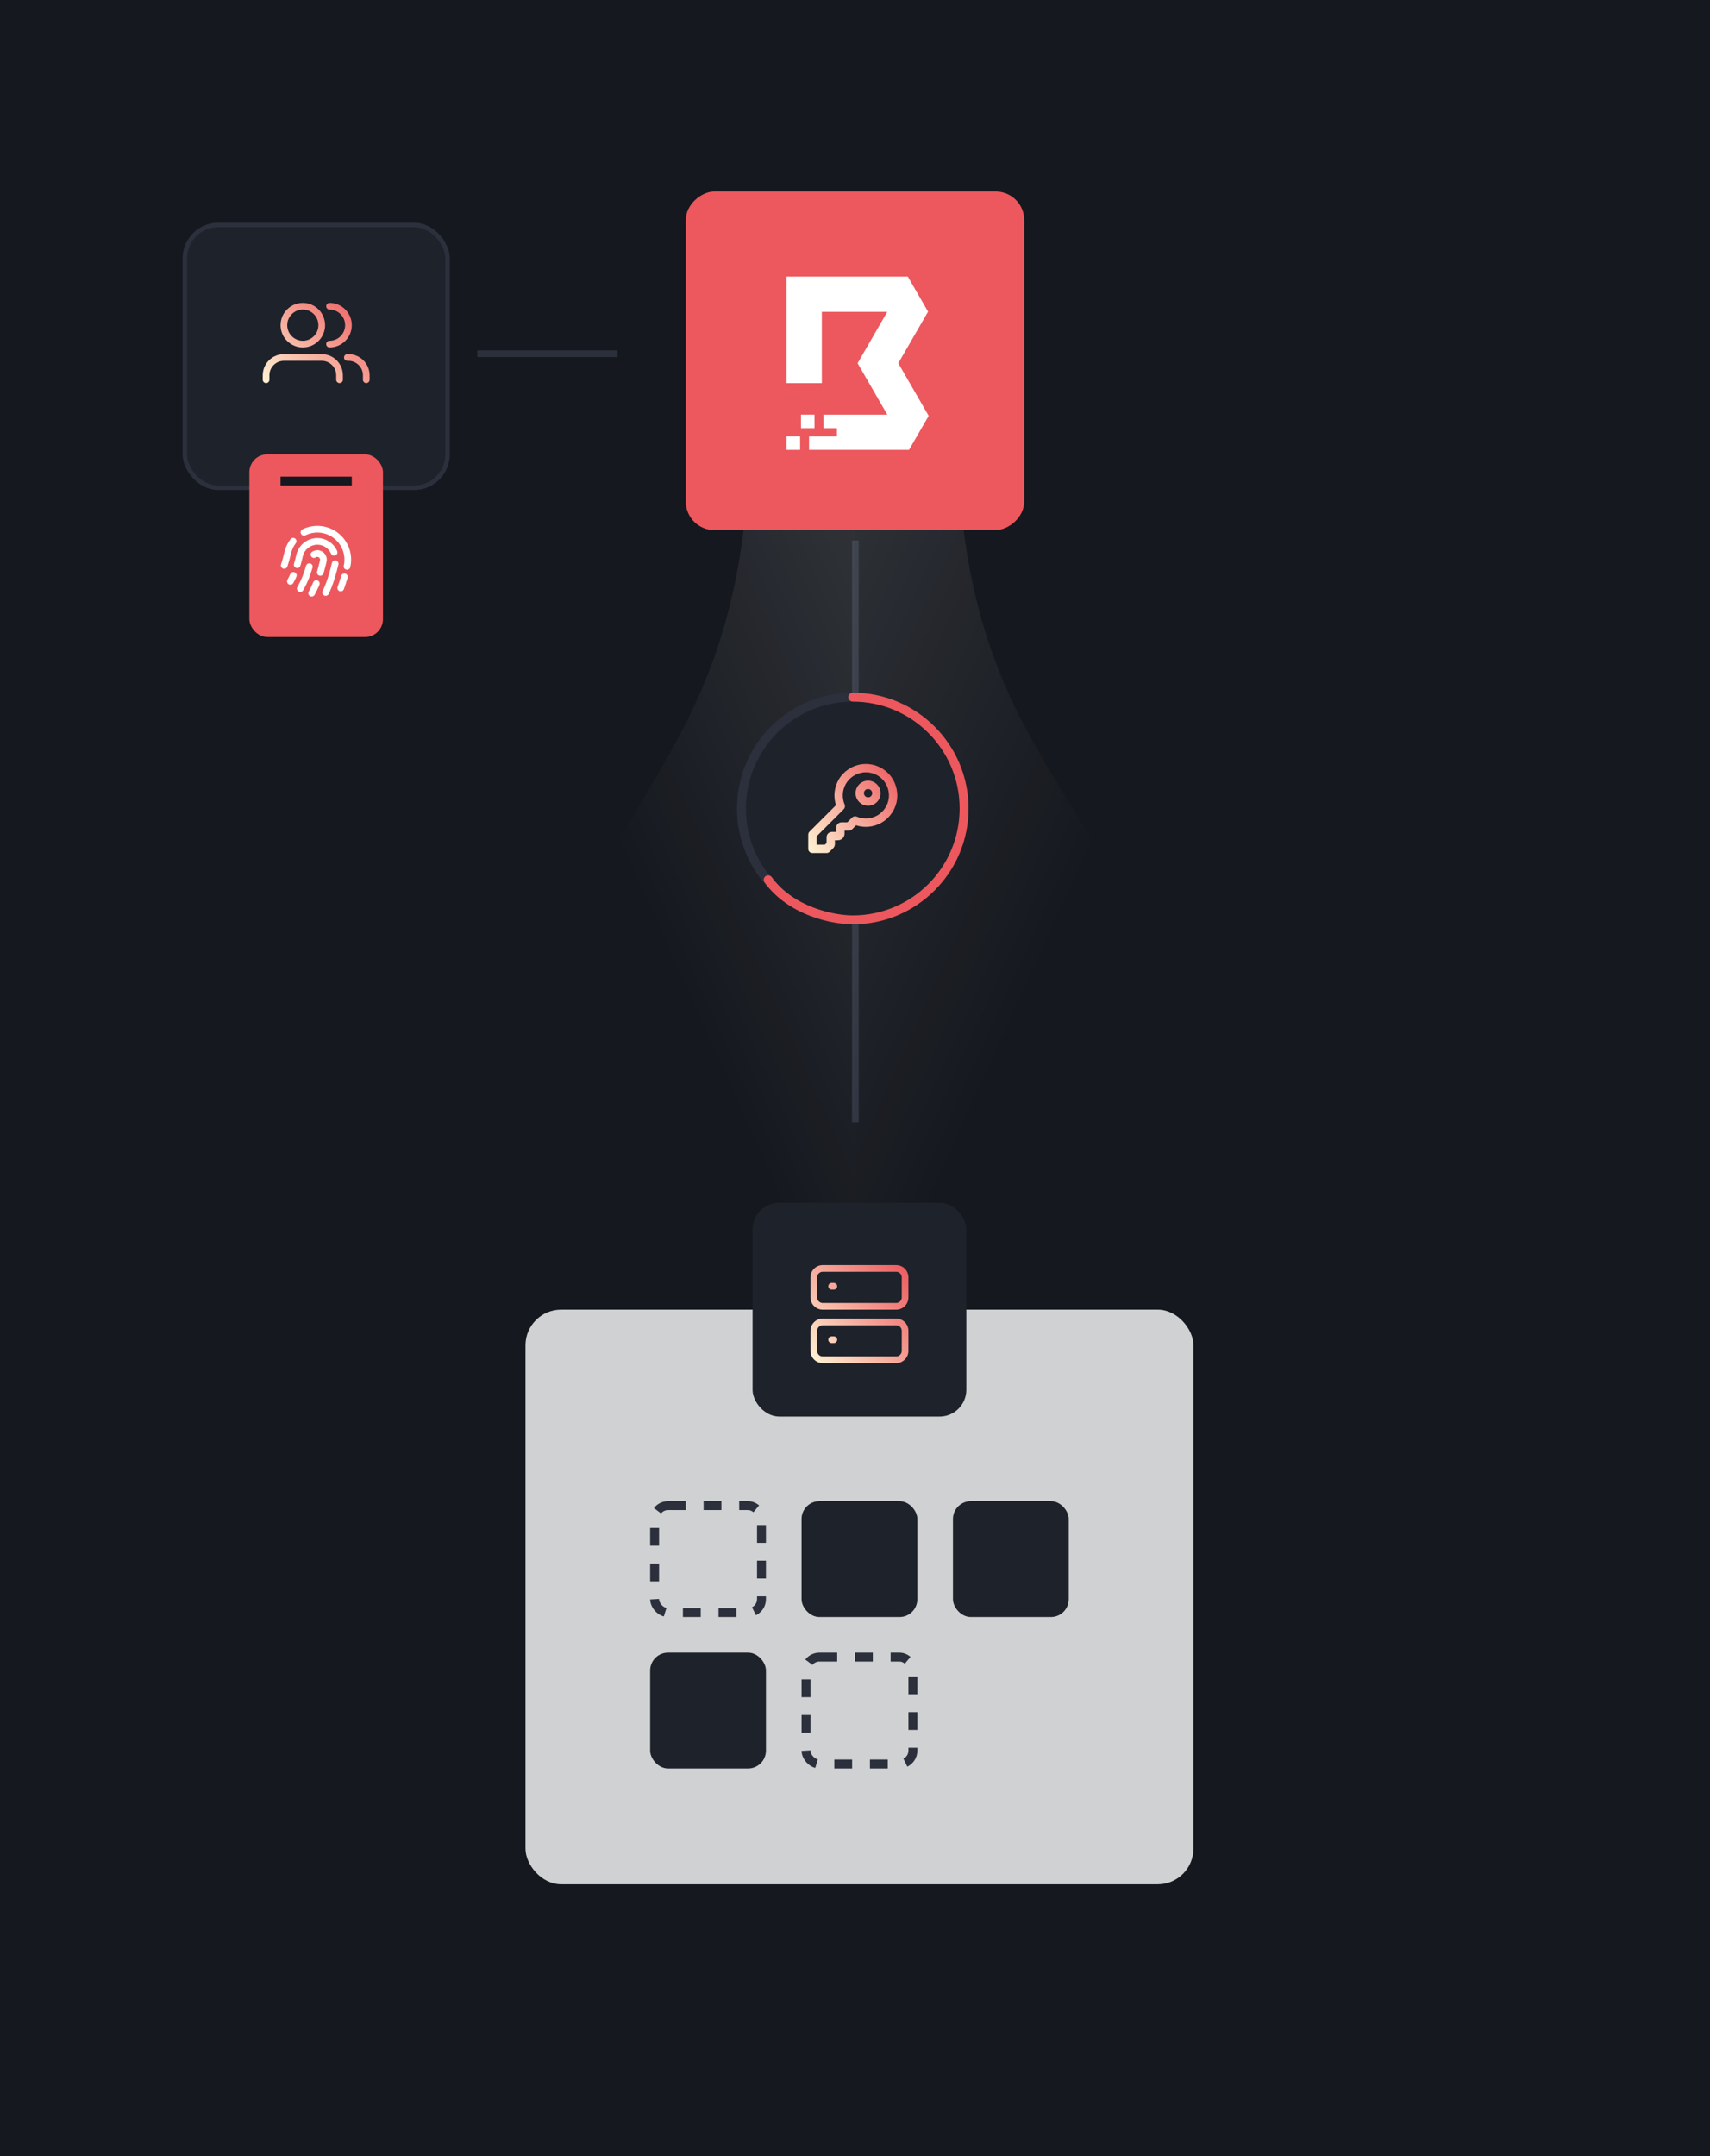 <?xml version="1.0" encoding="utf-8"?>
<svg xmlns="http://www.w3.org/2000/svg" width="384" height="484" viewBox="0 0 384 484" fill="none">
<rect width="384" height="484" fill="#15181E"/>
<line x1="192.086" y1="121.333" x2="192.086" y2="251.962" stroke="#2B303C" stroke-width="1.5"/>
<line y1="-0.75" x2="31.491" y2="-0.75" transform="matrix(-1 8.74228e-08 3.41568e-07 1 138.668 80.162)" stroke="#2B303C" stroke-width="1.5"/>
<path opacity="0.55" d="M192 91L192 324L110 324C110 165.222 168.622 197.635 168.622 91L192 91Z" fill="url(#paint0_linear_2803_7977)" fill-opacity="0.2"/>
<path opacity="0.2" d="M192 91L192 324L275 324C275 165.222 214.704 197.635 214.704 91L192 91Z" fill="url(#paint1_linear_2803_7977)" fill-opacity="0.5"/>
<rect x="230" y="43" width="76" height="76" rx="6.397" transform="rotate(90 230 43)" fill="#EC585D"/>
<circle cx="191.5" cy="181.5" r="25" fill="#1E222A" stroke="#2B303C" stroke-width="2"/>
<path d="M191.5 156.5C205.307 156.5 216.5 167.693 216.5 181.5C216.5 195.307 205.307 206.5 191.5 206.5C187.333 206.5 177.7 204.7 172.5 197.5" stroke="#EC585D" stroke-width="2" stroke-linecap="round" stroke-linejoin="round"/>
<path fill-rule="evenodd" clip-rule="evenodd" d="M192.951 176.071C193.483 175.539 194.191 175.25 194.939 175.25C195.311 175.25 195.674 175.324 196.015 175.466C197.064 175.903 197.75 176.92 197.75 178.064C197.75 178.802 197.449 179.522 196.93 180.044C196.4 180.578 195.688 180.872 194.939 180.872C193.796 180.872 192.778 180.186 192.341 179.138L192.339 179.135C191.906 178.085 192.14 176.878 192.951 176.071ZM194.276 177.398C194.453 177.22 194.684 177.125 194.939 177.125C195.06 177.125 195.179 177.149 195.294 177.197C195.65 177.345 195.875 177.683 195.875 178.064C195.875 178.301 195.775 178.547 195.599 178.724C195.424 178.9 195.193 178.997 194.939 178.997C194.558 178.997 194.22 178.772 194.072 178.417C193.926 178.063 194.006 177.666 194.274 177.4L194.276 177.398Z" fill="url(#paint2_linear_2803_7977)"/>
<path fill-rule="evenodd" clip-rule="evenodd" d="M194.442 171.5C194.133 171.5 193.817 171.519 193.503 171.563C191.335 171.853 189.397 173.158 188.31 175.058C187.321 176.787 187.118 178.87 187.727 180.751L181.775 186.703C181.599 186.878 181.5 187.117 181.5 187.366V190.562C181.5 191.08 181.92 191.5 182.438 191.5H185.621C185.869 191.5 186.108 191.401 186.284 191.225L187.103 190.406C187.11 190.399 187.118 190.391 187.125 190.384C187.367 190.125 187.502 189.785 187.492 189.426V188.626H188.176C188.563 188.626 188.948 188.472 189.231 188.182L189.24 188.173C189.495 187.903 189.645 187.55 189.653 187.171L189.653 187.152V186.476H190.497C190.857 186.476 191.205 186.329 191.457 186.068L192.254 185.271C192.957 185.5 193.69 185.617 194.437 185.617C195.665 185.617 196.876 185.295 197.942 184.686C199.841 183.602 201.145 181.663 201.438 179.496L201.439 179.495C201.728 177.328 200.982 175.115 199.436 173.567C198.104 172.235 196.327 171.5 194.442 171.5ZM193.757 173.42C193.979 173.39 194.21 173.375 194.442 173.375C195.83 173.375 197.13 173.913 198.11 174.893C199.242 176.027 199.792 177.657 199.58 179.246C199.365 180.835 198.403 182.264 197.013 183.058C196.229 183.505 195.338 183.742 194.437 183.742C193.743 183.742 193.067 183.605 192.424 183.335C192.366 183.311 192.306 183.293 192.245 183.281L192.217 183.275C192.156 183.263 192.095 183.257 192.033 183.257C191.77 183.257 191.554 183.357 191.4 183.48C191.374 183.502 191.349 183.524 191.324 183.549L190.271 184.601H188.967C188.302 184.601 187.778 185.142 187.778 185.79V186.751H186.806C186.141 186.751 185.617 187.291 185.617 187.939V189.241L185.233 189.625H183.375V187.754L189.444 181.686C189.718 181.412 189.833 180.978 189.661 180.576C189.039 179.095 189.142 177.38 189.938 175.988C190.735 174.595 192.164 173.633 193.753 173.421L193.757 173.42Z" fill="url(#paint3_linear_2803_7977)"/>
<path d="M181.681 100.988V97.975H187.946V96.114H184.91V93.078H199.247L192.587 81.54L199.247 70.001H184.551V86.003H176.637V62.091H203.863L208.408 69.961L201.722 81.54L208.545 93.355L204.136 100.988H181.681Z" fill="white"/>
<path d="M182.901 93.076H179.865V96.112H182.901V93.076Z" fill="white"/>
<path d="M179.671 97.955H176.635V100.991H179.671V97.955Z" fill="white"/>
<rect opacity="0.8" x="118" y="294" width="150" height="129" rx="8" fill="white"/>
<rect x="147" y="338" width="24" height="24" rx="3" stroke="#2B303C" stroke-width="2" stroke-dasharray="4 4"/>
<rect x="146" y="371" width="26" height="26" rx="4" fill="#1E222A"/>
<rect x="180" y="337" width="26" height="26" rx="4" fill="#1E222A"/>
<rect x="181" y="372" width="24" height="24" rx="3" stroke="#2B303C" stroke-width="2" stroke-dasharray="4 4"/>
<rect x="214" y="337" width="26" height="26" rx="4" fill="#1E222A"/>
<rect x="169" y="270" width="48" height="48" rx="6" fill="#1E222A"/>
<path d="M186 288.75C186 288.336 186.336 288 186.75 288H187.25C187.664 288 188 288.336 188 288.75C188 289.164 187.664 289.5 187.25 289.5H186.75C186.336 289.5 186 289.164 186 288.75Z" fill="url(#paint4_linear_2803_7977)"/>
<path fill-rule="evenodd" clip-rule="evenodd" d="M184.75 284C183.231 284 182 285.231 182 286.75V291.25C182 292.769 183.231 294 184.75 294H201.25C202.769 294 204 292.769 204 291.25V286.75C204 285.231 202.769 284 201.25 284H184.75ZM183.5 286.75C183.5 286.06 184.06 285.5 184.75 285.5H201.25C201.94 285.5 202.5 286.06 202.5 286.75V291.25C202.5 291.94 201.94 292.5 201.25 292.5H184.75C184.06 292.5 183.5 291.94 183.5 291.25V286.75Z" fill="url(#paint5_linear_2803_7977)"/>
<path d="M186.75 300C186.336 300 186 300.336 186 300.75C186 301.164 186.336 301.5 186.75 301.5H187.25C187.664 301.5 188 301.164 188 300.75C188 300.336 187.664 300 187.25 300H186.75Z" fill="url(#paint6_linear_2803_7977)"/>
<path fill-rule="evenodd" clip-rule="evenodd" d="M184.75 296C183.231 296 182 297.231 182 298.75V303.25C182 304.769 183.231 306 184.75 306H201.25C202.769 306 204 304.769 204 303.25V298.75C204 297.231 202.769 296 201.25 296H184.75ZM183.5 298.75C183.5 298.06 184.06 297.5 184.75 297.5H201.25C201.94 297.5 202.5 298.06 202.5 298.75V303.25C202.5 303.94 201.94 304.5 201.25 304.5H184.75C184.06 304.5 183.5 303.94 183.5 303.25V298.75Z" fill="url(#paint7_linear_2803_7977)"/>
<rect x="41.5" y="50.5" width="59" height="59" rx="7.5" fill="#1E222A" stroke="#2B303C"/>
<path fill-rule="evenodd" clip-rule="evenodd" d="M68 67.999C65.239 67.999 63 70.238 63 72.999C63 75.761 65.239 77.999 68 77.999C70.761 77.999 73 75.761 73 72.999C73 70.238 70.761 67.999 68 67.999ZM64.5 72.999C64.5 71.066 66.067 69.499 68 69.499C69.933 69.499 71.5 71.066 71.5 72.999C71.5 74.932 69.933 76.499 68 76.499C66.067 76.499 64.5 74.932 64.5 72.999Z" fill="url(#paint8_linear_2803_7977)"/>
<path d="M63.75 79.499C61.127 79.499 59 81.626 59 84.249V85.249C59 85.663 59.336 85.999 59.75 85.999C60.164 85.999 60.5 85.663 60.5 85.249V84.249C60.5 82.454 61.955 80.999 63.75 80.999L72.25 80.999C74.045 80.999 75.5 82.454 75.5 84.249V85.249C75.5 85.663 75.836 85.999 76.25 85.999C76.664 85.999 77 85.663 77 85.249V84.249C77 81.626 74.873 79.499 72.25 79.499L63.75 79.499Z" fill="url(#paint9_linear_2803_7977)"/>
<path d="M77.25 80.249C77.25 79.835 77.586 79.499 78 79.499H78.25C80.873 79.499 83 81.626 83 84.249V85.249C83 85.663 82.664 85.999 82.25 85.999C81.836 85.999 81.5 85.663 81.5 85.249V84.249C81.5 82.454 80.045 80.999 78.25 80.999H78C77.586 80.999 77.25 80.663 77.25 80.249Z" fill="url(#paint10_linear_2803_7977)"/>
<path d="M74 67.999C73.586 67.999 73.25 68.335 73.25 68.749C73.25 69.163 73.586 69.499 74 69.499C75.933 69.499 77.5 71.066 77.5 72.999C77.5 74.932 75.933 76.499 74 76.499C73.586 76.499 73.25 76.835 73.25 77.249C73.25 77.663 73.586 77.999 74 77.999C76.761 77.999 79 75.761 79 72.999C79 70.238 76.761 67.999 74 67.999Z" fill="url(#paint11_linear_2803_7977)"/>
<rect x="56" y="101.999" width="30" height="41" rx="4" fill="#EC585D"/>
<rect x="63" y="106.999" width="16" height="2" fill="#15181E"/>
<path fill-rule="evenodd" clip-rule="evenodd" d="M67.925 118.826C69.428 118.087 71.186 117.839 72.947 118.239C77.03 119.168 79.588 123.231 78.659 127.315C78.568 127.719 78.166 127.972 77.762 127.88C77.358 127.788 77.105 127.386 77.197 126.982C77.942 123.706 75.89 120.447 72.614 119.702C71.201 119.381 69.793 119.579 68.586 120.172C68.214 120.355 67.765 120.202 67.582 119.83C67.4 119.458 67.553 119.009 67.925 118.826ZM66.277 120.902C66.607 121.153 66.671 121.623 66.42 121.953C65.911 122.622 65.533 123.409 65.334 124.285C65.074 125.43 64.807 126.372 64.523 127.185C64.386 127.576 63.958 127.782 63.567 127.645C63.176 127.509 62.97 127.081 63.107 126.69C63.368 125.942 63.62 125.056 63.871 123.952C64.119 122.863 64.59 121.881 65.226 121.045C65.477 120.715 65.948 120.651 66.277 120.902ZM66.536 124.558C67.13 121.946 69.729 120.311 72.341 120.904C73.905 121.26 75.119 122.336 75.713 123.699C75.879 124.079 75.705 124.521 75.325 124.687C74.945 124.852 74.503 124.678 74.338 124.299C73.926 123.353 73.088 122.613 72.008 122.367C70.204 121.957 68.409 123.087 67.999 124.891C67.825 125.657 67.645 126.351 67.456 126.99C67.338 127.387 66.921 127.613 66.524 127.496C66.126 127.378 65.9 126.961 66.018 126.563C66.196 125.961 66.368 125.298 66.536 124.558ZM70.085 123.877C70.551 123.563 71.142 123.435 71.735 123.569C72.874 123.829 73.588 124.963 73.329 126.103C73.117 127.035 72.891 127.901 72.645 128.716C72.525 129.113 72.106 129.337 71.71 129.217C71.313 129.097 71.089 128.678 71.209 128.282C71.444 127.506 71.661 126.674 71.867 125.77C71.942 125.438 71.734 125.108 71.402 125.032C71.23 124.993 71.058 125.029 70.921 125.122C70.577 125.353 70.112 125.261 69.88 124.917C69.65 124.573 69.741 124.108 70.085 123.877ZM75.429 125.811C75.833 125.903 76.086 126.305 75.994 126.709C75.425 129.214 74.745 131.335 73.817 133.317C73.641 133.692 73.194 133.854 72.819 133.678C72.444 133.502 72.283 133.056 72.458 132.681C73.33 130.821 73.979 128.807 74.532 126.376C74.624 125.972 75.025 125.719 75.429 125.811ZM69.662 126.484C70.061 126.597 70.292 127.012 70.179 127.41C69.649 129.285 69.033 130.794 68.25 132.205C68.193 132.307 68.135 132.41 68.076 132.512C67.868 132.87 67.41 132.993 67.051 132.785C66.692 132.578 66.57 132.119 66.777 131.761C66.832 131.666 66.886 131.571 66.939 131.476C67.659 130.18 68.233 128.78 68.736 127.002C68.849 126.603 69.263 126.371 69.662 126.484ZM66.175 128.482C66.554 128.649 66.726 129.091 66.559 129.47C66.341 129.967 66.109 130.431 65.861 130.878C65.659 131.24 65.203 131.37 64.841 131.169C64.479 130.968 64.348 130.511 64.549 130.149C64.775 129.742 64.987 129.319 65.186 128.866C65.353 128.487 65.796 128.315 66.175 128.482ZM77.536 128.778C77.934 128.891 78.165 129.306 78.052 129.705C77.8 130.587 77.525 131.436 77.219 132.26C77.075 132.648 76.643 132.846 76.255 132.702C75.866 132.558 75.668 132.126 75.813 131.738C76.104 130.954 76.367 130.143 76.609 129.294C76.722 128.895 77.137 128.664 77.536 128.778ZM71.325 130.307C71.707 130.467 71.887 130.907 71.727 131.289C71.452 131.944 71.154 132.572 70.828 133.184C70.766 133.301 70.703 133.416 70.639 133.532C70.438 133.894 69.981 134.024 69.619 133.823C69.257 133.622 69.127 133.165 69.328 132.803C69.388 132.696 69.446 132.588 69.504 132.479C69.809 131.908 70.087 131.322 70.343 130.709C70.503 130.327 70.943 130.147 71.325 130.307Z" fill="white"/>
<defs>
<linearGradient id="paint0_linear_2803_7977" x1="192.187" y1="118.246" x2="82.399" y2="167.646" gradientUnits="userSpaceOnUse">
<stop stop-color="white"/>
<stop offset="0.651" stop-color="white" stop-opacity="0"/>
</linearGradient>
<linearGradient id="paint1_linear_2803_7977" x1="191.811" y1="118.246" x2="302.481" y2="168.65" gradientUnits="userSpaceOnUse">
<stop stop-color="white"/>
<stop offset="0.651" stop-color="white" stop-opacity="0"/>
</linearGradient>
<linearGradient id="paint2_linear_2803_7977" x1="181.5" y1="191.5" x2="203.278" y2="173.672" gradientUnits="userSpaceOnUse">
<stop stop-color="#FFF4D4"/>
<stop offset="1" stop-color="#EC585D"/>
</linearGradient>
<linearGradient id="paint3_linear_2803_7977" x1="181.5" y1="191.5" x2="203.278" y2="173.672" gradientUnits="userSpaceOnUse">
<stop stop-color="#FFF4D4"/>
<stop offset="1" stop-color="#EC585D"/>
</linearGradient>
<linearGradient id="paint4_linear_2803_7977" x1="182" y1="306" x2="205.956" y2="286.39" gradientUnits="userSpaceOnUse">
<stop stop-color="#FFF4D4"/>
<stop offset="1" stop-color="#EC585D"/>
</linearGradient>
<linearGradient id="paint5_linear_2803_7977" x1="182" y1="306" x2="205.956" y2="286.39" gradientUnits="userSpaceOnUse">
<stop stop-color="#FFF4D4"/>
<stop offset="1" stop-color="#EC585D"/>
</linearGradient>
<linearGradient id="paint6_linear_2803_7977" x1="182" y1="306" x2="205.956" y2="286.39" gradientUnits="userSpaceOnUse">
<stop stop-color="#FFF4D4"/>
<stop offset="1" stop-color="#EC585D"/>
</linearGradient>
<linearGradient id="paint7_linear_2803_7977" x1="182" y1="306" x2="205.956" y2="286.39" gradientUnits="userSpaceOnUse">
<stop stop-color="#FFF4D4"/>
<stop offset="1" stop-color="#EC585D"/>
</linearGradient>
<linearGradient id="paint8_linear_2803_7977" x1="59" y1="85.999" x2="78.918" y2="64.259" gradientUnits="userSpaceOnUse">
<stop stop-color="#FFF4D4"/>
<stop offset="1" stop-color="#EC585D"/>
</linearGradient>
<linearGradient id="paint9_linear_2803_7977" x1="59" y1="85.999" x2="78.918" y2="64.259" gradientUnits="userSpaceOnUse">
<stop stop-color="#FFF4D4"/>
<stop offset="1" stop-color="#EC585D"/>
</linearGradient>
<linearGradient id="paint10_linear_2803_7977" x1="59" y1="85.999" x2="78.918" y2="64.259" gradientUnits="userSpaceOnUse">
<stop stop-color="#FFF4D4"/>
<stop offset="1" stop-color="#EC585D"/>
</linearGradient>
<linearGradient id="paint11_linear_2803_7977" x1="59" y1="85.999" x2="78.918" y2="64.259" gradientUnits="userSpaceOnUse">
<stop stop-color="#FFF4D4"/>
<stop offset="1" stop-color="#EC585D"/>
</linearGradient>
</defs>
</svg>